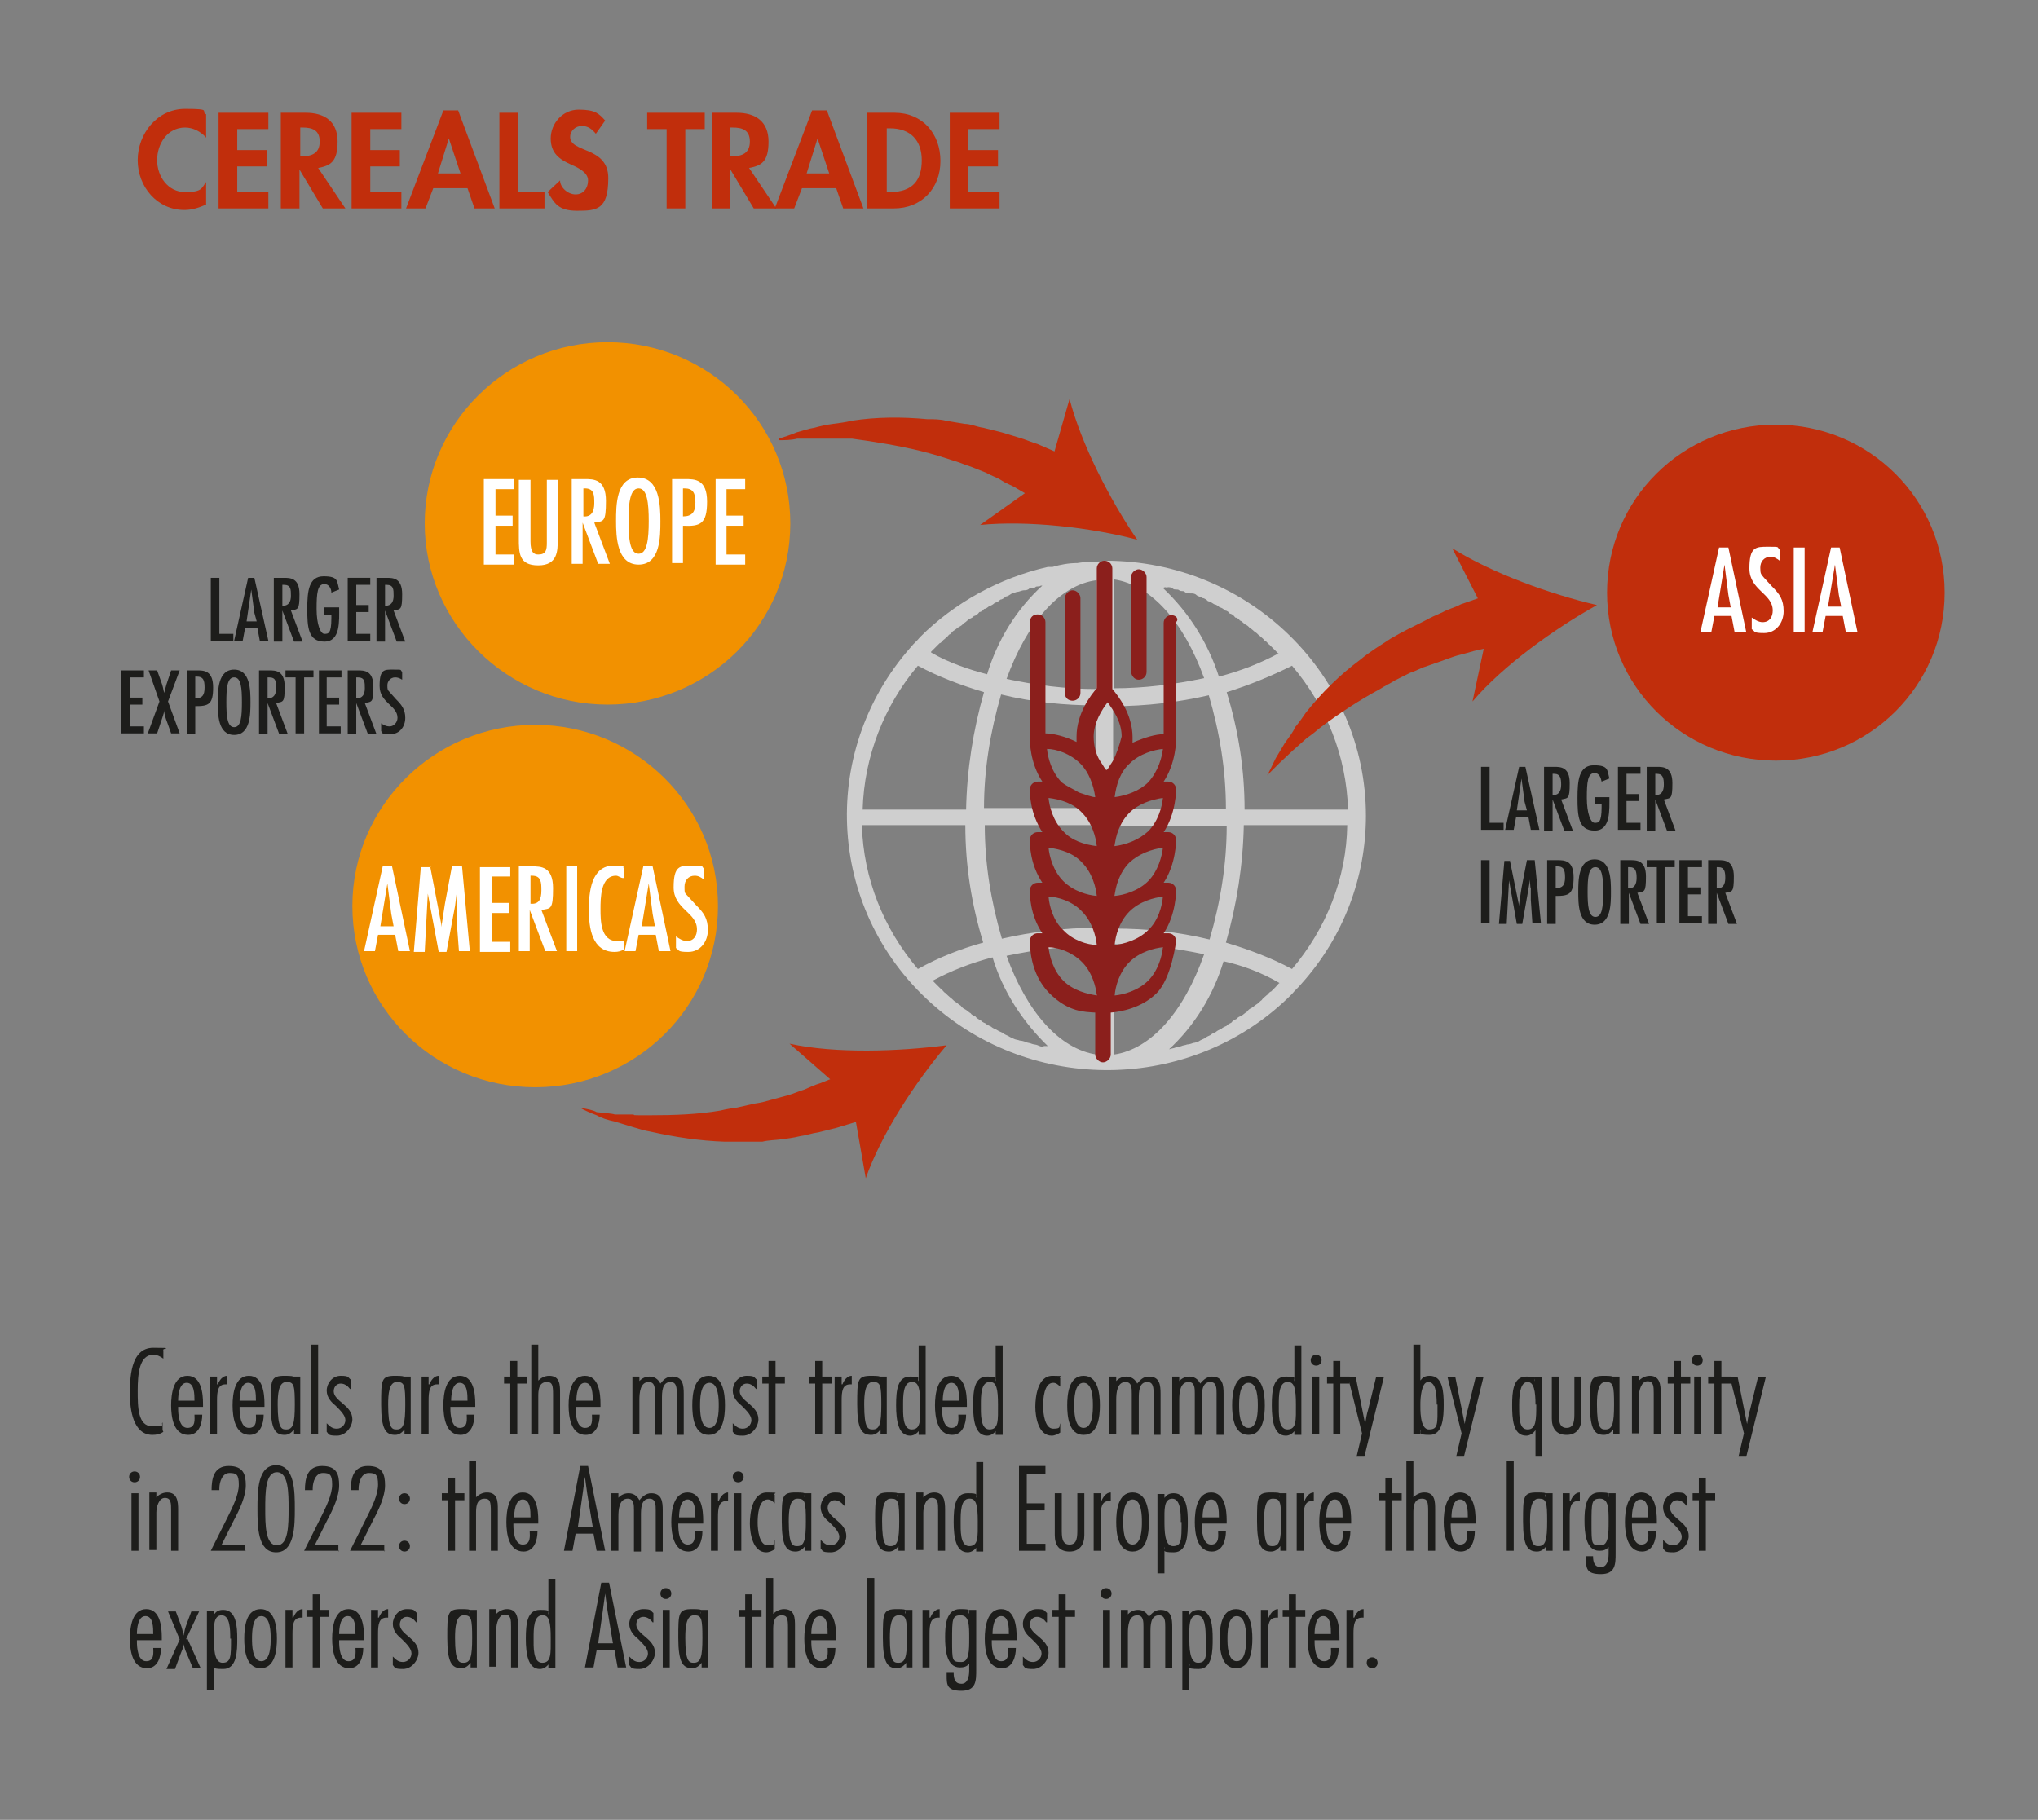 <?xml version="1.0" encoding="UTF-8"?>
<svg id="Layer_2" xmlns="http://www.w3.org/2000/svg" version="1.1" viewBox="0 0 262 234">
  <rect x="0" y="0" width="262" height="234" fill="#808080" stroke="none"/>
  <!-- Generator: Adobe Illustrator 29.0.1, SVG Export Plug-In . SVG Version: 2.1.0 Build 192)  -->
  <defs>
    <style>
      .st0 {
        fill: none;
      }

      .st1 {
        fill: #8b1f1c;
      }

      .st2 {
        fill: #1d1d1b;
      }

      .st3 {
        isolation: isolate;
      }

      .st4 {
        fill: #fff;
      }

      .st5 {
        fill: #f29100;
      }

      .st6 {
        fill: #cfcfcf;
      }

      .st7 {
        fill: #c12e0c;
      }
    </style>
  </defs>
  <path class="st7" d="M228.3,97.8c12,0,21.7-9.6,21.7-21.6s-9.7-21.6-21.7-21.6-21.7,9.6-21.7,21.6,9.7,21.6,21.7,21.6h0Z"/>
  <path class="st5" d="M68.8,139.8c13,0,23.5-10.4,23.5-23.3s-10.6-23.3-23.5-23.3-23.5,10.4-23.5,23.3,10.5,23.3,23.5,23.3h0Z"/>
  <path class="st5" d="M78.1,90.6c13,0,23.5-10.4,23.5-23.3s-10.5-23.3-23.5-23.3-23.5,10.5-23.5,23.3,10.6,23.3,23.5,23.3h0Z"/>
  <g class="st3">
    <path class="st4" d="M222.2,70.4l2.3,10.9h-1.5l-.4-2.1h-2.2l-.4,2.1h-1.4l2.4-10.9h1.2ZM222.2,76.5l-.5-3.9h0l-.9,5.5h1.7l-.3-1.6Z"/>
    <path class="st4" d="M228.8,72.1c-.4-.3-.7-.5-1.2-.5-.8,0-1.3.6-1.3,1.4s.1.8.4,1.2l1.1,1.2c1,1,1.5,1.7,1.5,3.2s-1,2.8-2.5,2.8-1.1-.2-1.6-.5v-1.5c.4.3.9.6,1.4.6.9,0,1.3-.7,1.3-1.5,0-2.2-3-2.6-3-5.4s.8-2.8,2.4-2.8,1.1,0,1.5.4v1.4Z"/>
    <path class="st4" d="M232,81.3h-1.4v-10.9h1.4v10.9Z"/>
    <path class="st4" d="M236.5,70.4l2.3,10.9h-1.5l-.4-2.1h-2.2l-.4,2.1h-1.3l2.4-10.9h1.1ZM236.4,76.5l-.5-3.9h0l-.9,5.4h1.7l-.3-1.5Z"/>
  </g>
  <g class="st3">
    <path class="st4" d="M66.1,61.6v1.3h-2.4v3.4h2.2v1.3h-2.2v3.7h2.4v1.3h-3.9v-11h3.9Z"/>
  </g>
  <g class="st3">
    <path class="st4" d="M68.2,61.6v8c0,1.4.4,1.7,1,1.7,1,0,1.1-.6,1.1-1.5v-8.1h1.4v7.7c0,1.4,0,3.3-2.5,3.3s-2.5-1.6-2.5-3.5v-7.5h1.5Z"/>
    <path class="st4" d="M73.5,61.6h1.7c1.1,0,2.7,0,2.7,2.8s-.3,2.6-1.5,2.8l2,5.3h-1.5l-2-5.3h0v5.3h-1.4s0-10.9,0-10.9ZM76.4,64.7c0-1,0-1.9-1.2-1.9h-.2v3.6c1,.1,1.4-.6,1.4-1.7Z"/>
    <path class="st4" d="M84.9,67c0,2,0,5.6-2.8,5.6s-2.9-3.6-2.9-5.6,0-5.6,2.8-5.6,2.9,3.6,2.9,5.6ZM80.8,67c0,2.3.2,4.2,1.3,4.2s1.3-1.9,1.3-4.2-.2-4.2-1.3-4.2-1.3,1.9-1.3,4.2Z"/>
    <path class="st4" d="M86.4,72.4v-10.8h1.7c1.2,0,2.8,0,2.8,2.9s-.9,3.2-3.1,3.1v4.8h-1.4ZM87.8,62.8v3.6c1.2,0,1.6-.6,1.6-1.8s-.3-1.8-1.4-1.8h-.2Z"/>
    <path class="st4" d="M95.8,61.6v1.3h-2.4v3.4h2.2v1.3h-2.2v3.7h2.4v1.3h-3.8v-11h3.8Z"/>
  </g>
  <g class="st3">
    <path class="st4" d="M50.4,111.4l2.3,10.9h-1.5l-.4-2.1h-2.2l-.4,2.1h-1.4l2.4-10.9h1.2ZM50.3,117.5l-.5-3.9h0l-.9,5.5h1.7l-.3-1.6Z"/>
    <path class="st4" d="M55.3,111.4l1.5,7.8h0v-.4l.4-2.6.9-4.8h1.3l1,10.9h-1.4l-.3-4v-2c0,0,0-1.4,0-1.4h0l-.2,1.6-1.1,5.9h-1l-1.4-7.5h0l-.4,7.5h-1.4l.9-10.9h1.3Z"/>
    <path class="st4" d="M65.6,111.4v1.3h-2.4v3.4h2.2v1.3h-2.2v3.7h2.4v1.3h-3.9v-10.9h3.9s0-.1,0-.1Z"/>
    <path class="st4" d="M66.7,111.4h1.7c1.1,0,2.7,0,2.7,2.8s-.3,2.6-1.5,2.8l2,5.3h-1.5l-2-5.3h0v5.3h-1.4s0-10.9,0-10.9ZM69.6,114.5c0-1,0-1.9-1.2-1.9h-.2v3.6c1.1.1,1.4-.6,1.4-1.7Z"/>
    <path class="st4" d="M74.2,122.3h-1.4v-10.9h1.4v10.9Z"/>
    <path class="st4" d="M80.1,112.9c-.3,0-.6-.3-.9-.3-2,0-2,2.9-2,4.3s0,4.1,2.1,4.1.6,0,.9-.2v1.3c-.4.2-.7.3-1.2.3-2.9,0-3.3-3.1-3.3-5.4s.3-5.7,3.2-5.7.8,0,1.3.3v1.3h0Z"/>
    <path class="st4" d="M83.9,111.4l2.3,10.9h-1.5l-.4-2.1h-2.2l-.4,2.1h-1.4l2.4-10.9h1.2ZM83.9,117.5l-.5-3.9h0l-.9,5.5h1.7l-.3-1.6Z"/>
    <path class="st4" d="M90.5,113.1c-.4-.3-.7-.5-1.2-.5-.8,0-1.3.6-1.3,1.4s0,.8.4,1.2l1.1,1.2c1,1,1.5,1.7,1.5,3.2s-1,2.8-2.5,2.8-1.1-.2-1.6-.5v-1.5c.4.3.9.6,1.4.6.9,0,1.3-.7,1.3-1.5,0-2.2-3-2.6-3-5.4s.8-2.8,2.4-2.8,1.1,0,1.5.4v1.4Z"/>
  </g>
  <g class="st3">
    <path class="st7" d="M26.5,17.7c-.7-.8-1.7-1.3-2.7-1.3-2.3,0-3.6,2.1-3.6,4.2s1.4,4.1,3.6,4.1,2.1-.5,2.7-1.3v2.9c-.9.4-1.8.7-2.8.7-3.5,0-6-3-6-6.4s2.5-6.6,6.1-6.6,1.9.3,2.7.7c0,0,0,3,0,3Z"/>
    <path class="st7" d="M30.5,16.6v2.7h3.8v2.1h-3.8v3.3h4v2.1h-6.4v-12.3h6.4v2.1h-4Z"/>
    <path class="st7" d="M44.4,26.8h-2.9l-3-5h0v5h-2.4v-12.3h3.2c2.4,0,4.1,1.1,4.1,3.7s-.9,3.1-2.5,3.4l3.5,5.2ZM38.5,20.1h.3c1.3,0,2.3-.4,2.3-1.9s-1-1.8-2.2-1.8h-.3v3.7h0Z"/>
    <path class="st7" d="M47.6,16.6v2.7h3.8v2.1h-3.8v3.3h4v2.1h-6.4v-12.3h6.4v2.1h-4Z"/>
    <path class="st7" d="M55.7,24.2l-1,2.6h-2.5l4.8-12.6h1.9l4.7,12.6h-2.6l-.9-2.6s-4.4,0-4.4,0ZM57.7,17.8h0l-1.4,4.5h2.9l-1.5-4.5Z"/>
    <path class="st7" d="M66.6,24.7h3.4v2.1h-5.8v-12.3h2.4v10.2Z"/>
    <path class="st7" d="M76.6,17.2c-.5-.6-1-1-1.8-1s-1.5.6-1.5,1.4c0,2.1,4.9,1.2,4.9,5.3s-1.5,4.2-4,4.2-2.9-1-3.8-2.4l1.6-1.5c0,.9,1,1.8,2,1.8s1.6-.8,1.6-1.8-1.2-1.6-2.1-2c-1.6-.7-2.7-1.5-2.7-3.4s1.5-3.7,3.6-3.7,2.6.5,3.4,1.4l-1.2,1.7Z"/>
    <path class="st7" d="M88.1,26.8h-2.4v-10.2h-2.5v-2.1h7.4v2.1h-2.5v10.2Z"/>
    <path class="st7" d="M99.8,26.8h-2.9l-3-5h0v5h-2.4v-12.3h3.2c2.4,0,4.1,1.1,4.1,3.7s-.9,3.1-2.5,3.4l3.5,5.2ZM93.8,20.1h.3c1.3,0,2.3-.4,2.3-1.9s-1-1.8-2.2-1.8h-.3v3.7s-.1,0-.1,0Z"/>
    <path class="st7" d="M103.1,24.2l-1,2.6h-2.5l4.8-12.6h1.9l4.7,12.6h-2.6l-.9-2.6h-4.4ZM105.1,17.8h0l-1.4,4.5h2.9l-1.5-4.5Z"/>
    <path class="st7" d="M111.6,14.5h3.4c3.6,0,5.9,2.7,5.9,6.2s-2.4,6.1-6,6.1h-3.4v-12.3h0ZM114,24.7h.4c3,0,4.1-1.6,4.1-4.1s-1.4-4.1-4.1-4.1h-.4v8.2Z"/>
    <path class="st7" d="M124.5,16.6v2.7h3.8v2.1h-3.8v3.3h4v2.1h-6.4v-12.3h6.4v2.1h-4Z"/>
  </g>
  <g class="st3">
    <path class="st2" d="M28.2,74.3v7.2h1.8v.9h-2.9v-8.1h1.1Z"/>
    <path class="st2" d="M32.7,74.3l1.8,8.1h-1.1l-.3-1.6h-1.6l-.3,1.6h-1.1l1.8-8.1h.8ZM32.7,78.8l-.4-3h0l-.6,4.1h1.3l-.3-1.1Z"/>
    <path class="st2" d="M35.2,74.3h1.3c.8,0,2,0,2,2.1s-.2,1.9-1.1,2.1l1.5,4h-1.1l-1.5-4h0v4h-1.1s0-8.2,0-8.2ZM37.4,76.6c0-.8,0-1.4-.9-1.4h-.2v2.7c.8,0,1.1-.5,1.1-1.3Z"/>
    <path class="st2" d="M43.6,78.1h0c0,1.7.2,4.4-1.9,4.4s-2.2-1.9-2.2-4.2.2-4.2,2.1-4.2,1.7.6,2,1.7l-1,.4c0-.5-.3-1.1-.9-1.1-.9,0-1,1.2-1,3.2s.5,3.2,1,3.2.9,0,.9-2v-.4h-.9v-1h1.9Z"/>
    <path class="st2" d="M47.6,74.3v.9h-1.8v2.6h1.6v.9h-1.6v2.8h1.8v.9h-2.9v-8.1s2.9,0,2.9,0Z"/>
    <path class="st2" d="M48.4,74.3h1.3c.8,0,2,0,2,2.1s-.2,1.9-1.1,2.1l1.5,4h-1.1l-1.5-4h0v4h-1.1v-8.2ZM50.6,76.6c0-.8,0-1.4-.9-1.4h-.2v2.7c.8,0,1.1-.5,1.1-1.3Z"/>
  </g>
  <g class="st3">
    <path class="st2" d="M18.5,86.2v.9h-1.8v2.6h1.6v.9h-1.6v2.8h1.8v.9h-2.9v-8.1s2.9,0,2.9,0Z"/>
    <path class="st2" d="M20.2,86.2l.5,1.4c.2.5.3,1,.4,1.5h0l.3-1.1.6-1.8h1.1l-1.5,4,1.5,4.1h-1.1l-.5-1.4c-.2-.5-.4-1.1-.4-1.6h0c0,.3-.1.6-.2.9l-.7,2.1h-1.2l1.5-4.1-1.4-4h1.1Z"/>
    <path class="st2" d="M24,94.3v-8.1h1.3c.9,0,2.1,0,2.1,2.2s-.6,2.4-2.3,2.4v3.6h-1.1ZM25.1,87.1v2.7c.9,0,1.2-.4,1.2-1.4s-.2-1.4-1-1.4h-.2Z"/>
    <path class="st2" d="M32.2,90.3c0,1.5,0,4.2-2.1,4.2s-2.1-2.7-2.1-4.2,0-4.2,2.1-4.2c2.1,0,2.1,2.7,2.1,4.2ZM29.1,90.3c0,1.7.1,3.2,1,3.2s1-1.4,1-3.2-.1-3.2-1-3.2-1,1.4-1,3.2Z"/>
    <path class="st2" d="M33.3,86.2h1.3c.8,0,2,0,2,2.1s-.2,1.9-1.1,2.1l1.5,4h-1.1l-1.5-4h0v4h-1.1s0-8.2,0-8.2ZM35.5,88.5c0-.8,0-1.4-.9-1.4h-.2v2.7c.8,0,1.1-.5,1.1-1.3Z"/>
  </g>
  <g class="st3">
    <path class="st2" d="M40.3,86.2v.9h-1.2v7.2h-1.1v-7.2h-1.3v-.9h3.6Z"/>
    <path class="st2" d="M43.9,86.2v.9h-1.9v2.6h1.6v.9h-1.6v2.8h1.8v.9h-2.8v-8.1s2.9,0,2.9,0Z"/>
    <path class="st2" d="M44.7,86.2h1.3c.8,0,2,0,2,2.1s-.2,1.9-1.1,2.1l1.5,4h-1.1l-1.5-4h0v4h-1.1s0-8.2,0-8.2ZM46.9,88.5c0-.8,0-1.4-.9-1.4h-.2v2.7c.8,0,1.1-.5,1.1-1.3Z"/>
    <path class="st2" d="M51.7,87.4c-.3-.2-.6-.3-.9-.3-.6,0-1,.5-1,1s0,.6.3.9l.8.9c.7.7,1.2,1.3,1.2,2.4s-.7,2.1-1.9,2.1-.9,0-1.2-.4v-1c.3.2.6.4,1.1.4s1-.5,1-1.1c0-1.6-2.3-1.9-2.3-4.1s.6-2.1,1.8-2.1.8,0,1.1.3v1Z"/>
  </g>
  <g class="st3">
    <path class="st2" d="M191.5,98.6v7.2h1.8v.9h-2.9v-8.1h1.1Z"/>
    <path class="st2" d="M196.1,98.6l1.8,8.1h-1.1l-.3-1.6h-1.6l-.3,1.6h-1.1l1.8-8.1h.8ZM196,103.1l-.4-3h0l-.6,4.1h1.3l-.3-1.1Z"/>
    <path class="st2" d="M198.5,98.6h1.3c.8,0,2,0,2,2.1s-.2,1.9-1.1,2.1l1.5,4h-1.1l-1.5-4h0v4h-1.1v-8.2h0ZM200.7,100.9c0-.8-.1-1.4-.9-1.4h-.2v2.7c.8.1,1.1-.5,1.1-1.3Z"/>
    <path class="st2" d="M206.9,102.4h0c0,1.7.2,4.4-1.9,4.4s-2.2-1.9-2.2-4.2.2-4.2,2.1-4.2,1.7.6,2,1.7l-1,.4c-.1-.5-.3-1.1-.9-1.1-.9,0-1,1.2-1,3.2s.5,3.2,1,3.2.9,0,.9-2v-.4h-.9v-.9h1.9Z"/>
    <path class="st2" d="M210.9,98.6v.9h-1.8v2.6h1.6v.9h-1.6v2.8h1.8v.9h-2.9v-8.1s2.9,0,2.9,0Z"/>
    <path class="st2" d="M211.7,98.6h1.3c.8,0,2,0,2,2.1s-.2,1.9-1.1,2.1l1.5,4h-1.1l-1.5-4h0v4h-1.1v-8.2h0ZM213.9,100.9c0-.8-.1-1.4-.9-1.4h-.2v2.7c.8.1,1.1-.5,1.1-1.3Z"/>
  </g>
  <g class="st3">
    <path class="st2" d="M191.5,118.7h-1.1v-8.1h1.1v8.1Z"/>
    <path class="st2" d="M194.1,110.6l1.2,5.9h0v-.3l.3-2,.7-3.6h1l.8,8.1h-1.1l-.2-3v-1.5c-.1,0-.1-1.1-.1-1.1h0l-.2,1.2-.8,4.5h-.7l-1-5.6h0l-.3,5.6h-1l.7-8.1h.7Z"/>
    <path class="st2" d="M198.9,118.7v-8.1h1.3c.9,0,2.1,0,2.1,2.2s-.6,2.4-2.3,2.4v3.6h-1.1ZM200,111.5v2.7c.9,0,1.2-.4,1.2-1.4s-.2-1.4-1-1.4h-.2Z"/>
    <path class="st2" d="M207.1,114.7c0,1.5,0,4.2-2.1,4.2s-2.1-2.7-2.1-4.2,0-4.2,2.1-4.2,2.1,2.7,2.1,4.2ZM204.1,114.7c0,1.7.1,3.2,1,3.2s1-1.4,1-3.2-.1-3.2-1-3.2-1,1.4-1,3.2Z"/>
    <path class="st2" d="M208.3,110.6h1.3c.8,0,2,0,2,2.1s-.2,1.9-1.1,2.1l1.5,4h-1.1l-1.5-4h0v4h-1.1v-8.2h0ZM210.4,112.9c0-.8-.1-1.4-.9-1.4h-.2v2.7c.8.1,1.1-.5,1.1-1.3Z"/>
  </g>
  <g class="st3">
    <path class="st2" d="M215.3,110.6v.9h-1.3v7.2h-1v-7.2h-1.3v-.9h3.6Z"/>
    <path class="st2" d="M218.8,110.6v.9h-1.8v2.6h1.6v.9h-1.6v2.8h1.8v.9h-2.9v-8.1s2.9,0,2.9,0Z"/>
    <path class="st2" d="M219.6,110.6h1.3c.8,0,2,0,2,2.1s-.2,1.9-1.1,2.1l1.5,4h-1.1l-1.5-4h0v4h-1.1v-8.2h0ZM221.8,112.9c0-.8-.1-1.4-.9-1.4h-.2v2.7c.8.1,1.1-.5,1.1-1.3Z"/>
  </g>
  <path class="st7" d="M100.1,56.4c.7-.2,1.6-.5,2.3-.8.7-.2,1.6-.5,2.3-.6.7-.2,1.6-.4,2.4-.5s1.6-.2,2.4-.4c3.2-.5,6.5-.5,9.7-.2.8,0,1.7,0,2.4.2l2.4.4c.8,0,1.6.4,2.4.5l2.4.6c.7.2,1.6.5,2.3.7s1.6.6,2.3.8l2.3,1c.7.4,1.4.7,2.2,1.1l-3.4,5.8c-.6-.4-1.3-.7-1.9-1.1l-1.9-1.1c-.6-.4-1.3-.6-1.9-1-.6-.4-1.3-.6-2-1l-2-.8c-.7-.2-1.3-.5-2-.7l-2.2-.7c-.7-.2-1.4-.4-2.2-.6-2.9-.7-5.9-1.2-8.9-1.6-.7,0-1.6,0-2.3,0h-2.3c0,0-2.4,0-2.4,0-.8.2-1.6.2-2.4.2h0Z"/>
  <path class="st7" d="M146.2,69.4c-6-1.6-14.2-2.5-20.2-1.9l8.6-6.1,2.9-10.1c1.5,5.8,5.2,13,8.7,18.1h0Z"/>
  <path class="st7" d="M74.5,142.4c.7.4,1.4.7,2.2,1,.7.4,1.4.6,2.3.8.7.2,1.6.5,2.3.7.7.2,1.6.5,2.3.6,3.1.7,6.4,1.2,9.6,1.3h4.8c.8-.2,1.7-.2,2.4-.3.8-.1,1.6-.2,2.4-.4.8-.1,1.6-.4,2.4-.5.8-.2,1.6-.4,2.4-.6l2.3-.7c.7-.2,1.6-.6,2.3-.8l-2.8-6c-.7.2-1.3.6-2,1l-2,.8c-.7.2-1.3.5-2,.8-.7.2-1.3.5-2,.7l-2.2.6c-.7.2-1.4.4-2.2.5l-2.2.5c-.7.1-1.4.2-2.2.4-2.9.5-6,.6-9,.6s-1.6,0-2.3-.1h-2.3c0-.1-2.3-.3-2.3-.3-.5-.3-1.3-.4-2.2-.6h0Z"/>
  <path class="st7" d="M121.7,134.4c-6.1.8-14.3,1.1-20.2-.2l8,7,1.8,10.3c2-5.7,6.4-12.4,10.4-17.1h0Z"/>
  <path class="st6" d="M142.1,72.2c-1.2,0-2.4,0-3.6.2-1.1,0-2.2.2-3.2.5-.2,0-.4,0-.6,0-6.2,1.4-12,4.6-16.4,9-.4.5-.8.8-1.2,1.3-12.1,13.7-10.7,34.4,3.2,46.3,13.3,11.4,33.5,10.7,45.8-1.7.4-.5.8-.8,1.2-1.3,5.4-6,8.3-13.7,8.3-21.6,0-18.1-15-32.8-33.5-32.8h0ZM119.7,83.8l.5-.5.6-.6c.2,0,.4-.4.6-.5.2-.2.5-.4.6-.6.2,0,.4-.4.6-.5s.5-.4.7-.5.4-.2.6-.5c.2,0,.5-.4.7-.5s.5-.2.6-.4c.2,0,.5-.2.7-.5.2,0,.5-.2.6-.4.2,0,.5-.2.7-.4.2,0,.5-.2.7-.4.2,0,.5-.2.7-.4.2,0,.5-.2.7-.4.2,0,.5-.2.8-.4.2,0,.5-.2.7-.2.2,0,.6-.2.8-.2.2,0,.5,0,.7-.2s.6,0,.8-.2.5,0,.7-.2c.1,0,.2,0,.2,0-3.4,3.1-5.8,7.1-7.1,11.4-2.3-.6-5-1.5-7.2-2.8-.2,0,0,0,0,0h0ZM118,85.6c2.6,1.4,5.5,2.5,8.5,3.4-1.4,4.9-2.2,10-2.3,15.1h-13.3c.2-6.9,2.8-13.4,7.1-18.5h0ZM118,124.6c-4.4-5.2-7-11.6-7.2-18.5h13.3c0,5.2.8,10.2,2.3,15.1-2.9.8-5.7,1.9-8.4,3.4h0ZM134.1,134.6c-.2,0-.5-.1-.7-.2-.2-.1-.6-.1-.8-.2-.2-.1-.5-.1-.7-.2-.2-.1-.6-.2-.8-.2-.2-.1-.5-.1-.7-.2-.2-.1-.5-.2-.8-.4-.2-.1-.5-.2-.7-.4-.2-.1-.5-.2-.8-.4-.2-.1-.5-.2-.7-.4-.2-.1-.5-.2-.7-.4-.2-.1-.5-.2-.6-.4-.2-.1-.5-.2-.7-.5-.2-.1-.5-.2-.6-.4-.2-.1-.5-.4-.7-.5s-.4-.2-.6-.5c-.2-.1-.5-.4-.7-.5s-.4-.4-.6-.5c-.2-.2-.5-.4-.6-.6-.2,0-.4-.4-.6-.5l-.6-.6-.5-.5h0c2.4-1.3,5-2.3,7.7-3,1.3,4.3,3.8,8.2,7.1,11.4q-.4,0-.5,0h0ZM141,135.6c-4.8-.7-9-5.5-11.6-12.7,3.8-.8,7.7-1.3,11.6-1.3v14h0ZM141,119.3c-4.1,0-8.3.5-12.2,1.4-1.4-4.8-2.2-9.6-2.2-14.6h14.5v13.2h-.1ZM141,103.9h-14.5c0-4.9.8-9.8,2.2-14.6,4.1,1,8.2,1.4,12.2,1.4v13.2h.1ZM141,88.6c-4,0-7.8-.5-11.6-1.3,2.6-7.2,6.8-12.1,11.6-12.7v14h0ZM166.1,85.6c4.4,5.2,7,11.6,7.2,18.5h-13.3c0-5.2-.8-10.2-2.3-15.1,2.9-.9,5.8-2.1,8.4-3.4h0ZM150.1,75.5c.2,0,.5,0,.7.2s.6,0,.8.2.5,0,.7.2.6.2.8.2c.2,0,.5,0,.7.2s.5.2.8.4c.2,0,.5.2.7.4.2,0,.5.2.8.4.2,0,.5.2.7.4.2,0,.5.2.7.4.2,0,.5.2.6.4.2,0,.5.2.7.5.2,0,.5.2.6.4.2,0,.5.4.7.5s.4.2.6.5c.2,0,.5.4.7.5s.4.4.6.5c.2.2.5.4.6.6.2,0,.4.4.6.5.2.2.4.4.6.6s.4.4.5.5h.1c-2.4,1.3-5,2.3-7.7,3-1.4-4.3-3.8-8.2-7.2-11.4.4-.2.5,0,.6,0h0ZM143.2,74.5c4.8.7,9,5.5,11.6,12.7-3.8.8-7.7,1.3-11.6,1.3v-14h0ZM143.2,90.8c4.1,0,8.3-.5,12.2-1.4,1.4,4.8,2.2,9.6,2.2,14.6h-14.5v-13.2h.1ZM143.2,106.2h14.5c0,4.9-.8,9.8-2.2,14.6h0c-4.1-1-8.2-1.4-12.2-1.4v-13.2h-.1ZM143.2,135.6v-14.2c4,0,7.8.5,11.6,1.3-2.6,7.4-6.8,12.2-11.6,12.9h0ZM164.5,126.4c-.1,0-.4.4-.5.5-.2.2-.4.4-.6.6-.2,0-.4.4-.6.5-.2.2-.5.4-.6.6-.2.1-.4.4-.6.5-.2.1-.5.4-.7.5s-.4.2-.6.5c-.2.1-.5.4-.7.5s-.5.2-.6.4c-.2.1-.5.2-.7.5-.2.1-.5.2-.6.4-.2.1-.5.2-.7.4-.2.1-.5.2-.7.4-.2.1-.5.2-.7.4-.2.1-.5.2-.7.4-.2.1-.5.2-.8.4-.2.1-.5.2-.7.2-.2.1-.6.2-.8.2-.2.1-.5.1-.7.2-.2.1-.6.1-.8.2-.2.1-.5.1-.7.2-.1,0-.2,0-.2.1,3.4-3.1,5.8-7.1,7.1-11.4,2.3.5,4.8,1.4,7.2,2.8,0-.2,0,0,0,0h0ZM166.1,124.6c-2.6-1.4-5.5-2.5-8.5-3.4,1.4-4.9,2.2-10,2.3-15.1h13.3c-.1,6.8-2.7,13.3-7.1,18.5h0Z"/>
  <path class="st1" d="M150.6,79.1c-.5,0-1,.4-1,1v14.3c-1,0-2.4.4-4,1.1v-.7c0-3-1.9-5.4-2.6-6.2v-15.5c0-.5-.4-1-1-1s-1,.5-1,1v15.4c-.7.8-2.6,3.2-2.6,6.2v.7c-1.4-.7-3-1.1-4-1.1v-14.3c0-.5-.4-1-1-1s-1,.4-1,1v15.1h0c0,.2,0,3,1.6,5.4h-.6c-.5,0-1,.4-1,1s0,3,1.6,5.5h-.6c-.5,0-1,.4-1,1s0,3.1,1.6,5.5h-.6c-.5,0-1,.4-1,1s0,3.1,1.6,5.5h-.6c-.5,0-1,.4-1,1s0,4.2,2.5,6.7,4.6,2.4,5.9,2.5v5.4c0,.5.5,1,1,1s1-.5,1-1v-5.4c1.3-.1,4-.6,5.9-2.5s2.5-6.6,2.5-6.7c0-.5-.4-1-1-1h-.6c1.6-2.4,1.6-5.4,1.6-5.5,0-.5-.4-1-1-1h-.6c1.6-2.4,1.6-5.4,1.6-5.5,0-.5-.4-1-1-1h-.6c1.6-2.4,1.6-5.4,1.6-5.5,0-.5-.4-1-1-1h-.6c1.6-2.4,1.6-5.3,1.6-5.4h0v-15.1c.4-.4,0-.9-.6-.9h0ZM136.7,126.1c-1.3-1.3-1.8-3.2-1.9-4.3,1.2,0,3,.6,4.3,1.9s1.8,3.2,1.9,4.3c-1.2-.2-3-.6-4.3-1.9h0ZM134.8,115.3c1.2,0,3.1.6,4.3,1.9,1.3,1.3,1.8,3.2,1.9,4.3-1.2,0-3.1-.6-4.3-1.9-1.3-1.2-1.8-3.1-1.9-4.3h0ZM136.7,113.3c-1.3-1.3-1.8-3.2-1.9-4.3,1.6.2,3.2.7,4.3,1.9,1.3,1.3,1.8,3.2,1.9,4.3-1.2-.1-3-.6-4.3-1.9h0ZM134.8,102.6c1.6.2,3.2.7,4.3,1.9,1.3,1.3,1.8,3.2,1.9,4.3-1.6-.2-3.2-.7-4.3-1.9-1.3-1.3-1.8-3.2-1.9-4.3h0ZM138.7,101.9c-.8-.5-1.4-.7-2.2-1.3-1.3-1.3-1.8-3.2-1.9-4.3,1.2,0,3,.6,4.3,1.9,1.1,1.1,1.7,2.8,1.9,4.3-.4,0-1.2-.3-2.1-.6h0ZM143.1,97.8c-1.1,1.6-.6,1.6-1.7,0-.5-.8-.8-1.9-.8-3.1,0-1.8,1.1-3.5,1.8-4.4.7,1,1.8,2.5,1.8,4.4-.3,1.2-.7,2.3-1.1,3.1h0ZM147.6,126.1c-1.3,1.3-3.2,1.8-4.3,1.9.1-1.2.6-3,1.9-4.3s3.2-1.8,4.3-1.9c-.1,1.1-.6,3-1.9,4.3h0ZM147.6,119.6c-1.3,1.3-3.2,1.8-4.3,1.9.1-1.2.6-3,1.9-4.3s3.2-1.8,4.3-1.9c-.1,1.2-.6,3.1-1.9,4.3h0ZM147.6,113.3c-1.3,1.3-3.2,1.8-4.3,1.9.1-1.2.6-3,1.9-4.3,1.2-1.1,2.8-1.7,4.3-1.9-.1,1-.6,3-1.9,4.3h0ZM147.6,106.9c-1.2,1.1-2.8,1.7-4.3,1.9.1-1.2.6-3,1.9-4.3,1.1-1.1,2.8-1.7,4.3-1.9-.1,1.1-.6,3-1.9,4.3h0ZM147.6,100.6c-1.1,1.1-2.8,1.7-4.3,1.9.2-1.6.7-3.2,1.9-4.3,1.3-1.3,3.2-1.8,4.3-1.9-.1,1-.6,2.9-1.9,4.3h0Z"/>
  <path class="st1" d="M146.4,87.4c.5,0,1-.4,1-1v-12.2c0-.5-.5-1-1-1s-1,.5-1,1v12.2c.1.6.5,1,1,1h0Z"/>
  <path class="st1" d="M137.9,90.1c.5,0,1-.4,1-1v-12.2c0-.5-.5-1-1-1s-1,.5-1,1v12.2c0,.7.5,1,1,1h0Z"/>
  <path class="st7" d="M162.9,99.7c.4-.7.7-1.4,1.1-2.2.4-.7.8-1.3,1.2-2,.5-.7,1-1.3,1.3-2,.5-.6,1-1.3,1.4-1.9,2-2.5,4.3-4.8,7-6.8.6-.5,1.3-1,1.9-1.4l2-1.3c.7-.4,1.4-.8,2.2-1.2s1.4-.7,2.2-1.1c.7-.4,1.4-.7,2.3-1.1.7-.4,1.6-.6,2.3-1l2.3-.8c.7-.2,1.6-.5,2.4-.7l1.4,6.5c-.7,0-1.4.4-2.2.5l-2.2.5c-.7.2-1.4.4-2.2.6-.7.2-1.4.5-2,.7l-2,.7c-.7.2-1.3.6-2,.8l-2,1c-.6.4-1.3.7-1.9,1.1-2.6,1.4-5.2,3.1-7.6,4.9-.6.5-1.2,1-1.8,1.4l-1.8,1.6-1.7,1.6c-.4.4-1,1-1.6,1.6h0Z"/>
  <path class="st7" d="M205.3,77.8c-5.4,3-12.1,7.8-16,12.4l2.2-10.3-4.8-9.4c5.1,3.2,12.6,5.9,18.6,7.3h0Z"/>
  <rect class="st0" x="16.2" y="172.9" width="221.2" height="44.7"/>
  <g class="st3">
    <g class="st3">
      <path class="st2" d="M21,184.1c-.4.3-.9.4-1.4.4-2.5,0-2.9-3.3-2.9-5.2s0-6,3-6,1,.1,1.3.3v1.1c-.4-.3-.8-.5-1.3-.5-1.8,0-2,2.5-2,4.6s0,4.6,1.9,4.6,1-.2,1.3-.5v1Z"/>
      <path class="st2" d="M22.9,180.9v.2c0,.7.1,2.5,1.2,2.5s.9-1.2.9-1.7h1c0,1.1-.4,2.6-1.8,2.6-1.9,0-2.2-2.3-2.2-3.8s.3-3.8,2.1-3.8,2,2.3,2,3.6v.4h-3.1ZM25,180.1h0c0-.8,0-2.3-1-2.3s-1.1,1.7-1.1,2.3h2.1Z"/>
      <path class="st2" d="M28,178h0c.2-.5.6-1.1,1.2-1.1v1.1h-.2c-1,0-1.1.9-1.1,2.1v4.3h-.9v-7.4h.9v1Z"/>
      <path class="st2" d="M30.8,180.9v.2c0,.7.1,2.5,1.2,2.5s.9-1.2.9-1.7h1c0,1.1-.4,2.6-1.8,2.6-1.9,0-2.2-2.3-2.2-3.8s.3-3.8,2.1-3.8,2,2.3,2,3.6v.4h-3.1ZM32.9,180.1h0c0-.8,0-2.3-1-2.3s-1.1,1.7-1.1,2.3h2.1Z"/>
      <path class="st2" d="M38.7,184.4h-.9v-.6h0c-.3.4-.7.7-1.2.7-1.2,0-1.8-.7-1.8-3.9s0-3.7,1.8-3.7.9.2,1.1.6h0v-.5h.9v7.4ZM36.8,177.7c-1,0-1.1,1.6-1.1,2.9,0,3.1.5,3.2,1.1,3.2.9,0,1.1-.8,1.1-3.2s-.1-2.9-1-2.9Z"/>
      <path class="st2" d="M40.9,184.4h-.9v-11.5h.9v11.5Z"/>
      <path class="st2" d="M45,178.6h0c-.3-.4-.7-.7-1.2-.7s-.9.4-.9,1,.6,1.1,1.2,1.6c.6.5,1.2,1.1,1.2,2s-.8,2.1-2,2.1-1-.2-1.3-.5v-1.1c.4.4.7.7,1.3.7s1.1-.5,1.1-1.1-.6-1.2-1.2-1.8c-.6-.5-1.2-1.1-1.2-2s.7-1.9,1.8-1.9.9.2,1.3.5v1.2Z"/>
      <path class="st2" d="M52.9,184.4h-.9v-.6h0c-.3.4-.7.7-1.2.7-1.2,0-1.8-.7-1.8-3.9s0-3.7,1.8-3.7.9.2,1.1.6h0v-.5h.9v7.4ZM51,177.7c-1,0-1.1,1.6-1.1,2.9,0,3.1.5,3.2,1.1,3.2.9,0,1.1-.8,1.1-3.2s-.1-2.9-1-2.9Z"/>
      <path class="st2" d="M55.2,178h0c.2-.5.6-1.1,1.2-1.1v1.1h-.2c-1,0-1.1.9-1.1,2.1v4.3h-.9v-7.4h.9v1Z"/>
      <path class="st2" d="M57.9,180.9v.2c0,.7.1,2.5,1.2,2.5s.9-1.2.9-1.7h1c0,1.1-.4,2.6-1.8,2.6-1.9,0-2.2-2.3-2.2-3.8s.3-3.8,2.1-3.8,2,2.3,2,3.6v.4h-3.1ZM60.1,180.1h0c0-.8,0-2.3-1-2.3s-1.1,1.7-1.1,2.3h2.1Z"/>
      <path class="st2" d="M67.7,177.9h-1.2v6.5h-.9v-6.5h-.8v-.9h.8v-2h.9v2h1.2v.9Z"/>
      <path class="st2" d="M69.1,177.6c.4-.4.9-.7,1.5-.7,1.4,0,1.4,1.2,1.4,2.2v5.3h-.9v-5.1c0-1.2-.1-1.6-.8-1.6-1.1,0-1.1,1.2-1.1,1.9v4.8h-.9v-11.5h.9v4.7Z"/>
      <path class="st2" d="M74,180.9v.2c0,.7.1,2.5,1.2,2.5s.9-1.2.9-1.7h1c0,1.1-.4,2.6-1.8,2.6-1.9,0-2.2-2.3-2.2-3.8s.3-3.8,2.1-3.8,2,2.3,2,3.6v.4h-3.1ZM76.2,180.1h0c0-.8,0-2.3-1-2.3s-1.1,1.7-1.1,2.3h2.1Z"/>
      <path class="st2" d="M82.1,177.7h0c.3-.4.8-.7,1.4-.7s1.1.3,1.4.9c.4-.5.8-.9,1.5-.9,1.4,0,1.5,1.1,1.5,2.2v5.3h-.9v-5.3c0-.7,0-1.5-.8-1.5-1.1,0-1.1,1.3-1.1,2.2v4.6h-.9v-5.3c0-.7,0-1.5-.8-1.5-1.1,0-1.2,1.4-1.2,2.3v4.4h-.9v-7.4h.9v.6Z"/>
      <path class="st2" d="M93.2,180.7c0,1.4-.2,3.8-2.1,3.8s-2.1-2.4-2.1-3.8.2-3.8,2.1-3.8,2.1,2.4,2.1,3.8ZM90,180.7c0,.7,0,2.9,1.2,2.9s1.2-2.2,1.2-2.9,0-2.9-1.2-2.9-1.2,2.2-1.2,2.9Z"/>
      <path class="st2" d="M97.2,178.6h0c-.3-.4-.7-.7-1.2-.7s-.9.4-.9,1,.6,1.1,1.2,1.6c.6.5,1.2,1.1,1.2,2s-.8,2.1-2,2.1-1-.2-1.3-.5v-1.1c.4.4.7.7,1.3.7s1.1-.5,1.1-1.1-.6-1.2-1.2-1.8c-.6-.5-1.2-1.1-1.2-2s.7-1.9,1.8-1.9.9.2,1.3.5v1.2Z"/>
      <path class="st2" d="M100.9,177.9h-1.2v6.5h-.9v-6.5h-.8v-.9h.8v-2h.9v2h1.2v.9Z"/>
      <path class="st2" d="M106.9,177.9h-1.2v6.5h-.9v-6.5h-.8v-.9h.8v-2h.9v2h1.2v.9Z"/>
      <path class="st2" d="M108.3,178h0c.2-.5.6-1.1,1.2-1.1v1.1h-.2c-1,0-1.1.9-1.1,2.1v4.3h-.9v-7.4h.9v1Z"/>
      <path class="st2" d="M114.1,184.4h-.9v-.6h0c-.3.4-.7.7-1.2.7-1.2,0-1.8-.7-1.8-3.9s0-3.7,1.8-3.7.9.2,1.1.6h0v-.5h.9v7.4ZM112.2,177.7c-1,0-1.1,1.6-1.1,2.9,0,3.1.5,3.2,1.1,3.2.9,0,1.1-.8,1.1-3.2s-.1-2.9-1-2.9Z"/>
      <path class="st2" d="M118.2,183.9h0c-.3.4-.7.7-1.2.7-1.5,0-1.8-1.9-1.8-3.9s.2-3.7,1.8-3.7.8.2,1.1.6h0v-4.6h.9v11.5h-.9v-.6ZM117.2,177.7c-1.1,0-1.1,1.8-1.1,2.9s-.1,3.2,1.1,3.2,1.1-1.2,1.1-3.2-.2-2.9-1-2.9Z"/>
      <path class="st2" d="M121.1,180.9v.2c0,.7.1,2.5,1.2,2.5s.9-1.2.9-1.7h1c0,1.1-.4,2.6-1.8,2.6-1.9,0-2.2-2.3-2.2-3.8s.3-3.8,2.1-3.8,2,2.3,2,3.6v.4h-3.1ZM123.3,180.1h0c0-.8,0-2.3-1-2.3s-1.1,1.7-1.1,2.3h2.1Z"/>
      <path class="st2" d="M128.1,183.9h0c-.3.4-.7.7-1.2.7-1.5,0-1.8-1.9-1.8-3.9s.2-3.7,1.8-3.7.9.2,1.1.6h0v-4.6h.9v11.5h-.9v-.6ZM127.2,177.7c-1.1,0-1.1,1.8-1.1,2.9s-.1,3.2,1.1,3.2,1.1-1.2,1.1-3.2-.2-2.9-1-2.9Z"/>
      <path class="st2" d="M136.3,178.3c-.2-.2-.5-.5-.9-.5-1.2,0-1.3,2.1-1.3,3s.2,2.9,1.3,2.9.7-.3.9-.7h0v1.2c-.3.2-.7.4-1.1.4-1.7,0-2.1-2.4-2.1-3.7s.3-4,2.2-4,.7.1,1,.3v1.1Z"/>
      <path class="st2" d="M141.4,180.7c0,1.4-.2,3.8-2.1,3.8s-2.1-2.4-2.1-3.8.2-3.8,2.1-3.8,2.1,2.4,2.1,3.8ZM138.1,180.7c0,.7,0,2.9,1.2,2.9s1.2-2.2,1.2-2.9,0-2.9-1.2-2.9-1.2,2.2-1.2,2.9Z"/>
      <path class="st2" d="M143.4,177.7h0c.3-.4.8-.7,1.4-.7s1.1.3,1.4.9c.4-.5.8-.9,1.5-.9,1.4,0,1.5,1.1,1.5,2.2v5.3h-.9v-5.3c0-.7,0-1.5-.8-1.5-1.1,0-1.1,1.3-1.1,2.2v4.6h-.9v-5.3c0-.7,0-1.5-.8-1.5-1.1,0-1.2,1.4-1.2,2.3v4.4h-.9v-7.4h.9v.6Z"/>
      <path class="st2" d="M151.5,177.7h0c.3-.4.8-.7,1.4-.7s1.1.3,1.4.9c.4-.5.9-.9,1.5-.9,1.4,0,1.5,1.1,1.5,2.2v5.3h-.9v-5.3c0-.7,0-1.5-.8-1.5-1.1,0-1.1,1.3-1.1,2.2v4.6h-.9v-5.3c0-.7,0-1.5-.8-1.5-1.1,0-1.2,1.4-1.2,2.3v4.4h-.9v-7.4h.9v.6Z"/>
      <path class="st2" d="M162.6,180.7c0,1.4-.2,3.8-2.1,3.8s-2.1-2.4-2.1-3.8.2-3.8,2.1-3.8,2.1,2.4,2.1,3.8ZM159.3,180.7c0,.7,0,2.9,1.2,2.9s1.2-2.2,1.2-2.9,0-2.9-1.2-2.9-1.2,2.2-1.2,2.9Z"/>
      <path class="st2" d="M166.5,183.9h0c-.3.4-.7.7-1.2.7-1.5,0-1.8-1.9-1.8-3.9s.2-3.7,1.8-3.7.9.2,1.1.6h0v-4.6h.9v11.5h-.9v-.6ZM165.5,177.7c-1.1,0-1.1,1.8-1.1,2.9s-.1,3.2,1.1,3.2,1.1-1.2,1.1-3.2-.2-2.9-1-2.9Z"/>
      <path class="st2" d="M169.2,175.6c-.4,0-.7-.3-.7-.7s.3-.7.7-.7.7.3.7.7-.3.7-.7.7ZM169.6,184.4h-.9v-7.4h.9v7.4Z"/>
      <path class="st2" d="M173.5,177.9h-1.2v6.5h-.9v-6.5h-.8v-.9h.8v-2h.9v2h1.2v.9Z"/>
      <path class="st2" d="M175.4,187.3h-1l.7-3-1.8-7.2h1l1.2,6h0c.1-.6.2-1.3.4-1.9l1-4.1h1l-2.5,10.2Z"/>
      <path class="st2" d="M181.7,172.9h.9v4.6h0c.3-.4.6-.6,1.2-.6,1.7,0,1.8,2.1,1.8,3.7s-.1,3.9-1.8,3.9-1-.3-1.2-.7h0v.6h-.9v-11.5ZM184.7,180.6c0-1.7-.2-2.9-1.1-2.9s-1,2.2-1,2.8-.1,3.3,1.1,3.3,1.1-.7,1.1-3.2Z"/>
      <path class="st2" d="M188.2,187.3h-1l.7-3-1.8-7.2h1l1.2,6h0c.1-.6.2-1.3.4-1.9l1-4.1h1l-2.5,10.2Z"/>
      <path class="st2" d="M198.3,187.3h-.9v-3.4h0c-.3.4-.7.7-1.2.7-1.7,0-1.8-2.2-1.8-3.9s.1-3.7,1.8-3.7.9.2,1.1.6h0v-.5h.9v10.2ZM197.4,180.6c0-1.7-.2-2.9-1-2.9s-1.1,1.1-1.1,2.9,0,3.2,1.1,3.2,1.1-1.3,1.1-3.2Z"/>
      <path class="st2" d="M200.4,177v4.6c0,1,0,2,1,2s1-1,1-2v-4.6h.9v5.4c0,1.2-.6,2.1-1.9,2.1s-1.9-.8-1.9-2.1v-5.4h.9Z"/>
      <path class="st2" d="M208.3,184.4h-.9v-.6h0c-.3.4-.7.7-1.2.7-1.2,0-1.8-.7-1.8-3.9s0-3.7,1.8-3.7.9.2,1.1.6h0v-.5h.9v7.4ZM206.4,177.7c-1,0-1.1,1.6-1.1,2.9,0,3.1.5,3.2,1.1,3.2.9,0,1.1-.8,1.1-3.2s-.1-2.9-1-2.9Z"/>
      <path class="st2" d="M210.6,177.6c.4-.4.9-.7,1.5-.7,1.3,0,1.4,1.2,1.4,2.2v5.3h-.9v-5.2c0-.9,0-1.6-.8-1.6s-1.1,1.2-1.1,1.9v4.8h-.9v-7.4h.9v.6Z"/>
      <path class="st2" d="M217.3,177.9h-1.2v6.5h-.9v-6.5h-.8v-.9h.8v-2h.9v2h1.2v.9Z"/>
      <path class="st2" d="M218.2,175.6c-.4,0-.7-.3-.7-.7s.3-.7.7-.7.7.3.7.7-.3.7-.7.7ZM218.7,184.4h-.9v-7.4h.9v7.4Z"/>
      <path class="st2" d="M222.5,177.9h-1.2v6.5h-.9v-6.5h-.8v-.9h.8v-2h.9v2h1.2v.9Z"/>
      <path class="st2" d="M224.5,187.3h-1l.7-3-1.8-7.2h1l1.2,6h0c.1-.6.2-1.3.4-1.9l1-4.1h1l-2.5,10.2Z"/>
    </g>
    <g class="st3">
      <path class="st2" d="M17.3,190.6c-.4,0-.7-.3-.7-.7s.3-.7.7-.7.7.3.7.7-.3.7-.7.7ZM17.8,199.4h-.9v-7.4h.9v7.4Z"/>
      <path class="st2" d="M20,192.6c.4-.4.9-.7,1.5-.7,1.3,0,1.4,1.2,1.4,2.2v5.3h-.9v-5.2c0-.9,0-1.6-.8-1.6s-1.1,1.2-1.1,1.9v4.8h-.9v-7.4h.9v.6Z"/>
      <path class="st2" d="M31.6,199.4h-4.5l2.2-4.4c.6-1.2,1.4-2.8,1.4-4.1s-.3-1.5-1.2-1.5-1.3,1.1-1.3,2v.2h-1c0-1.5.3-3.1,2.2-3.1s2.2,1.1,2.2,2.5-.8,3.1-1.5,4.4l-1.6,3.2h3v.9Z"/>
      <path class="st2" d="M37.9,194c0,2.1,0,5.6-2.4,5.6s-2.4-3.4-2.4-5.6,0-5.6,2.4-5.6,2.4,3.4,2.4,5.6ZM34.1,194c0,2,0,4.7,1.5,4.7s1.5-2.7,1.5-4.7,0-4.7-1.5-4.7-1.5,2.7-1.5,4.7Z"/>
      <path class="st2" d="M43.6,199.4h-4.5l2.2-4.4c.6-1.2,1.4-2.8,1.4-4.1s-.3-1.5-1.2-1.5-1.3,1.1-1.3,2v.2h-1c0-1.5.3-3.1,2.2-3.1s2.2,1.1,2.2,2.5-.8,3.1-1.5,4.4l-1.6,3.2h3v.9Z"/>
      <path class="st2" d="M49.5,199.4h-4.5l2.2-4.4c.6-1.2,1.4-2.8,1.4-4.1s-.3-1.5-1.2-1.5-1.3,1.1-1.3,2v.2h-1c0-1.5.3-3.1,2.2-3.1s2.2,1.1,2.2,2.5-.8,3.1-1.5,4.4l-1.6,3.2h3v.9Z"/>
      <path class="st2" d="M52.7,192.7c0,.4-.3.7-.7.7s-.7-.3-.7-.7.3-.7.7-.7.7.3.7.7ZM52.7,198.8c0,.4-.3.7-.7.7s-.7-.3-.7-.7.3-.7.7-.7.7.3.7.7Z"/>
      <path class="st2" d="M59.7,192.9h-1.2v6.5h-.9v-6.5h-.8v-.9h.8v-2h.9v2h1.2v.9Z"/>
      <path class="st2" d="M61.1,192.6c.4-.4.9-.7,1.5-.7,1.4,0,1.4,1.2,1.4,2.2v5.3h-.9v-5.1c0-1.2-.1-1.6-.8-1.6-1.1,0-1.1,1.2-1.1,1.9v4.8h-.9v-11.5h.9v4.7Z"/>
      <path class="st2" d="M66,195.9v.2c0,.7.1,2.5,1.2,2.5s.9-1.2.9-1.7h1c0,1.1-.4,2.6-1.8,2.6-1.9,0-2.2-2.3-2.2-3.8s.3-3.8,2.1-3.8,2,2.3,2,3.6v.4h-3.1ZM68.2,195.1h0c0-.8,0-2.3-1-2.3s-1.1,1.7-1.1,2.3h2.1Z"/>
      <path class="st2" d="M77.8,199.4h-1.1l-.4-2.2h-2.3l-.4,2.2h-1.1l2.1-10.9h1l2.2,10.9ZM76.2,196.3l-.7-4.2c-.1-.7-.2-1.5-.3-2.2h0c-.1.7-.2,1.5-.3,2.2l-.6,4.2h2Z"/>
      <path class="st2" d="M79.4,192.7h0c.3-.4.8-.7,1.4-.7s1.1.3,1.4.9c.4-.5.9-.9,1.5-.9,1.4,0,1.5,1.1,1.5,2.2v5.3h-.9v-5.3c0-.7,0-1.5-.8-1.5-1.1,0-1.1,1.3-1.1,2.2v4.6h-.9v-5.3c0-.7,0-1.5-.8-1.5-1.1,0-1.2,1.4-1.2,2.3v4.4h-.9v-7.4h.9v.6Z"/>
      <path class="st2" d="M87.2,195.9v.2c0,.7.1,2.5,1.2,2.5s.9-1.2.9-1.7h1c0,1.1-.4,2.6-1.8,2.6-1.9,0-2.2-2.3-2.2-3.8s.3-3.8,2.1-3.8,2,2.3,2,3.6v.4h-3.1ZM89.4,195.1h0c0-.8,0-2.3-1-2.3s-1.1,1.7-1.1,2.3h2.1Z"/>
      <path class="st2" d="M92.4,193h0c.2-.5.6-1.1,1.2-1.1v1.1h-.2c-1,0-1.1.9-1.1,2.1v4.3h-.9v-7.4h.9v1Z"/>
      <path class="st2" d="M94.9,190.6c-.4,0-.7-.3-.7-.7s.3-.7.7-.7.7.3.7.7-.3.7-.7.7ZM95.3,199.4h-.9v-7.4h.9v7.4Z"/>
      <path class="st2" d="M99.6,193.3c-.2-.2-.5-.5-.9-.5-1.2,0-1.3,2.1-1.3,3s.2,2.9,1.3,2.9.7-.3.9-.7h0v1.2c-.3.2-.7.4-1.1.4-1.7,0-2.1-2.4-2.1-3.7s.3-4,2.2-4,.7.1,1,.3v1.1Z"/>
      <path class="st2" d="M104.4,199.4h-.9v-.6h0c-.3.4-.7.7-1.2.7-1.2,0-1.8-.7-1.8-3.9s0-3.7,1.8-3.7.9.2,1.1.6h0v-.5h.9v7.4ZM102.5,192.7c-1,0-1.1,1.6-1.1,2.9,0,3.1.5,3.2,1.1,3.2.9,0,1.1-.8,1.1-3.2s-.1-2.9-1-2.9Z"/>
      <path class="st2" d="M108.5,193.6h0c-.3-.4-.7-.7-1.2-.7s-.9.4-.9,1,.6,1.1,1.2,1.6c.6.5,1.2,1.1,1.2,2s-.8,2.1-2,2.1-1-.2-1.3-.5v-1.1c.4.4.7.7,1.3.7s1.1-.5,1.1-1.1-.6-1.2-1.2-1.8c-.6-.5-1.2-1.1-1.2-2s.7-1.9,1.8-1.9.9.2,1.3.5v1.2Z"/>
      <path class="st2" d="M116.4,199.4h-.9v-.6h0c-.3.4-.7.7-1.2.7-1.2,0-1.8-.7-1.8-3.9s0-3.7,1.8-3.7.8.2,1.1.6h0v-.5h.9v7.4ZM114.5,192.7c-1,0-1.1,1.6-1.1,2.9,0,3.1.5,3.2,1.1,3.2.9,0,1.1-.8,1.1-3.2s-.1-2.9-1-2.9Z"/>
      <path class="st2" d="M118.6,192.6c.4-.4.9-.7,1.5-.7,1.3,0,1.4,1.2,1.4,2.2v5.3h-.9v-5.2c0-.9,0-1.6-.8-1.6s-1.1,1.2-1.1,1.9v4.8h-.9v-7.4h.9v.6Z"/>
      <path class="st2" d="M125.6,198.9h0c-.3.4-.7.7-1.2.7-1.5,0-1.8-1.9-1.8-3.9s.2-3.7,1.8-3.7.9.2,1.1.6h0v-4.6h.9v11.5h-.9v-.6ZM124.6,192.7c-1.1,0-1.1,1.8-1.1,2.9s-.1,3.2,1.1,3.2,1.1-1.2,1.1-3.2-.2-2.9-1-2.9Z"/>
      <path class="st2" d="M134.4,189.5h-2.4v3.8h2.3v.9h-2.3v4.3h2.4v.9h-3.4v-10.9h3.4v.9Z"/>
      <path class="st2" d="M136.5,192v4.6c0,1,0,2,1,2s1-1,1-2v-4.6h.9v5.4c0,1.2-.6,2.1-1.9,2.1s-1.9-.8-1.9-2.1v-5.4h.9Z"/>
      <path class="st2" d="M141.6,193h0c.2-.5.6-1.1,1.2-1.1v1.1h-.2c-1,0-1.1.9-1.1,2.1v4.3h-.9v-7.4h.9v1Z"/>
      <path class="st2" d="M147.7,195.7c0,1.4-.2,3.8-2.1,3.8s-2.1-2.4-2.1-3.8.2-3.8,2.1-3.8,2.1,2.4,2.1,3.8ZM144.4,195.7c0,.7,0,2.9,1.2,2.9s1.2-2.2,1.2-2.9,0-2.9-1.2-2.9-1.2,2.2-1.2,2.9Z"/>
      <path class="st2" d="M149.7,192.6h0c.3-.4.6-.6,1.2-.6,1.7,0,1.8,2.2,1.8,3.7s0,3.9-1.8,3.9-1-.3-1.2-.7h0v3.4h-.9v-10.2h.9v.5ZM151.8,195.7c0-1.1,0-3-1.1-3s-1,1.5-1,2.8,0,3.3,1.1,3.3,1.1-.8,1.1-3.1Z"/>
      <path class="st2" d="M154.5,195.9v.2c0,.7.1,2.5,1.2,2.5s.9-1.2.9-1.7h1c0,1.1-.4,2.6-1.8,2.6-1.9,0-2.2-2.3-2.2-3.8s.3-3.8,2.1-3.8,2,2.3,2,3.6v.4h-3.1ZM156.7,195.1h0c0-.8,0-2.3-1-2.3s-1.1,1.7-1.1,2.3h2.1Z"/>
      <path class="st2" d="M165.5,199.4h-.9v-.6h0c-.3.4-.7.7-1.2.7-1.2,0-1.8-.7-1.8-3.9s0-3.7,1.8-3.7.9.2,1.1.6h0v-.5h.9v7.4ZM163.6,192.7c-1,0-1.1,1.6-1.1,2.9,0,3.1.5,3.2,1.1,3.2.9,0,1.1-.8,1.1-3.2s-.1-2.9-1-2.9Z"/>
      <path class="st2" d="M167.7,193h0c.2-.5.6-1.1,1.2-1.1v1.1h-.2c-1,0-1.1.9-1.1,2.1v4.3h-.9v-7.4h.9v1Z"/>
      <path class="st2" d="M170.5,195.9v.2c0,.7.1,2.5,1.2,2.5s.9-1.2.9-1.7h1c0,1.1-.4,2.6-1.8,2.6-1.9,0-2.2-2.3-2.2-3.8s.3-3.8,2.1-3.8,2,2.3,2,3.6v.4h-3.1ZM172.6,195.1h0c0-.8,0-2.3-1-2.3s-1.1,1.7-1.1,2.3h2.1Z"/>
      <path class="st2" d="M180.2,192.9h-1.2v6.5h-.9v-6.5h-.8v-.9h.8v-2h.9v2h1.2v.9Z"/>
      <path class="st2" d="M181.6,192.6c.4-.4.9-.7,1.5-.7,1.4,0,1.4,1.2,1.4,2.2v5.3h-.9v-5.1c0-1.2-.1-1.6-.8-1.6-1.1,0-1.1,1.2-1.1,1.9v4.8h-.9v-11.5h.9v4.7Z"/>
      <path class="st2" d="M186.5,195.9v.2c0,.7.1,2.5,1.2,2.5s.9-1.2.9-1.7h1c0,1.1-.4,2.6-1.8,2.6-1.9,0-2.2-2.3-2.2-3.8s.3-3.8,2.1-3.8,2,2.3,2,3.6v.4h-3.1ZM188.7,195.1h0c0-.8,0-2.3-1-2.3s-1.1,1.7-1.1,2.3h2.1Z"/>
      <path class="st2" d="M194.6,199.4h-.9v-11.5h.9v11.5Z"/>
      <path class="st2" d="M199.7,199.4h-.9v-.6h0c-.3.4-.7.7-1.2.7-1.2,0-1.8-.7-1.8-3.9s0-3.7,1.8-3.7.8.2,1.1.6h0v-.5h.9v7.4ZM197.8,192.7c-1,0-1.1,1.6-1.1,2.9,0,3.1.5,3.2,1.1,3.2.9,0,1.1-.8,1.1-3.2s-.1-2.9-1-2.9Z"/>
      <path class="st2" d="M201.9,193h0c.2-.5.6-1.1,1.2-1.1v1.1h-.2c-1,0-1.1.9-1.1,2.1v4.3h-.9v-7.4h.9v1Z"/>
      <path class="st2" d="M207.7,199.7c0,1.4,0,2.7-1.9,2.7s-1.9-.8-1.9-2v-.3h.9c0,.8.2,1.4,1,1.4s1-.9,1-1.7v-.9c-.3.4-.7.5-1.2.5-1.8,0-1.9-2.5-1.9-3.9s.1-3.6,1.9-3.6.9.2,1.2.6h0v-.5h.9v7.7ZM205.8,198.7c1,0,1-1.5,1-3.1s0-2.9-1.1-2.9-1.1.5-1.1,3.2,0,2.8,1.2,2.8Z"/>
      <path class="st2" d="M209.8,195.9v.2c0,.7.1,2.5,1.2,2.5s.9-1.2.9-1.7h1c0,1.1-.4,2.6-1.8,2.6-1.9,0-2.2-2.3-2.2-3.8s.3-3.8,2.1-3.8,2,2.3,2,3.6v.4h-3.1ZM211.9,195.1h0c0-.8,0-2.3-1-2.3s-1.1,1.7-1.1,2.3h2.1Z"/>
      <path class="st2" d="M216.8,193.6h0c-.3-.4-.7-.7-1.2-.7s-.9.4-.9,1,.6,1.1,1.2,1.6c.6.5,1.2,1.1,1.2,2s-.8,2.1-2,2.1-1-.2-1.3-.5v-1.1c.4.4.7.7,1.3.7s1.1-.5,1.1-1.1-.6-1.2-1.2-1.8c-.6-.5-1.2-1.1-1.2-2s.7-1.9,1.8-1.9.9.2,1.3.5v1.2Z"/>
      <path class="st2" d="M220.5,192.9h-1.2v6.5h-.9v-6.5h-.8v-.9h.8v-2h.9v2h1.2v.9Z"/>
    </g>
    <g class="st3">
      <path class="st2" d="M17.6,210.9v.2c0,.7.1,2.5,1.2,2.5s.9-1.2.9-1.7h1c0,1.1-.4,2.6-1.8,2.6-1.9,0-2.2-2.3-2.2-3.8s.3-3.8,2.1-3.8,2,2.3,2,3.6v.4h-3.1ZM19.7,210.1h0c0-.8,0-2.3-1-2.3s-1.1,1.7-1.1,2.3h2.1Z"/>
      <path class="st2" d="M24.1,210.7l1.7,3.8h-1l-.8-1.9c-.2-.4-.3-.8-.4-1.2h0c0,.4-.2.8-.4,1.3l-.7,1.9h-1.1l1.7-3.8-1.5-3.6h1l.6,1.6c.2.5.3,1,.4,1.5h0c.1-.5.2-1,.4-1.5l.6-1.6h1l-1.7,3.6Z"/>
      <path class="st2" d="M27.5,207.6h0c.3-.4.6-.6,1.2-.6,1.7,0,1.8,2.2,1.8,3.7s0,3.9-1.8,3.9-1-.3-1.2-.7h0v3.4h-.9v-10.2h.9v.5ZM29.6,210.7c0-1.1,0-3-1.1-3s-1,1.5-1,2.8,0,3.3,1.1,3.3,1.1-.8,1.1-3.1Z"/>
      <path class="st2" d="M35.6,210.7c0,1.4-.2,3.8-2.1,3.8s-2.1-2.4-2.1-3.8.2-3.8,2.1-3.8,2.1,2.4,2.1,3.8ZM32.4,210.7c0,.7,0,2.9,1.2,2.9s1.2-2.2,1.2-2.9,0-2.9-1.2-2.9-1.2,2.2-1.2,2.9Z"/>
      <path class="st2" d="M37.7,208h0c.2-.5.6-1.1,1.2-1.1v1.1h-.2c-1,0-1.1.9-1.1,2.1v4.3h-.9v-7.4h.9v1Z"/>
      <path class="st2" d="M42.3,207.9h-1.2v6.5h-.9v-6.5h-.8v-.9h.8v-2h.9v2h1.2v.9Z"/>
      <path class="st2" d="M43.6,210.9v.2c0,.7.1,2.5,1.2,2.5s.9-1.2.9-1.7h1c0,1.1-.4,2.6-1.8,2.6-1.9,0-2.2-2.3-2.2-3.8s.3-3.8,2.1-3.8,2,2.3,2,3.6v.4h-3.1ZM45.7,210.1h0c0-.8,0-2.3-1-2.3s-1.1,1.7-1.1,2.3h2.1Z"/>
      <path class="st2" d="M48.7,208h0c.2-.5.6-1.1,1.2-1.1v1.1h-.2c-1,0-1.1.9-1.1,2.1v4.3h-.9v-7.4h.9v1Z"/>
      <path class="st2" d="M53.5,208.6h0c-.3-.4-.7-.7-1.2-.7s-.9.4-.9,1,.6,1.1,1.2,1.6c.6.5,1.2,1.1,1.2,2s-.8,2.1-2,2.1-1-.2-1.3-.5v-1.1c.4.4.7.7,1.3.7s1.1-.5,1.1-1.1-.6-1.2-1.2-1.8c-.6-.5-1.2-1.1-1.2-2s.7-1.9,1.8-1.9.9.2,1.3.5v1.2Z"/>
      <path class="st2" d="M61.4,214.4h-.9v-.6h0c-.3.4-.7.7-1.2.7-1.2,0-1.8-.7-1.8-3.9s0-3.7,1.8-3.7.8.2,1.1.6h0v-.5h.9v7.4ZM59.6,207.7c-1,0-1.1,1.6-1.1,2.9,0,3.1.5,3.2,1.1,3.2.9,0,1.1-.8,1.1-3.2s-.1-2.9-1-2.9Z"/>
      <path class="st2" d="M63.7,207.6c.4-.4.9-.7,1.5-.7,1.3,0,1.4,1.2,1.4,2.2v5.3h-.9v-5.2c0-.9,0-1.6-.8-1.6s-1.1,1.2-1.1,1.9v4.8h-.9v-7.4h.9v.6Z"/>
      <path class="st2" d="M70.6,213.9h0c-.3.4-.7.7-1.2.7-1.5,0-1.8-1.9-1.8-3.9s.2-3.7,1.8-3.7.9.2,1.1.6h0v-4.6h.9v11.5h-.9v-.6ZM69.7,207.7c-1.1,0-1.1,1.8-1.1,2.9s-.1,3.2,1.1,3.2,1.1-1.2,1.1-3.2-.2-2.9-1-2.9Z"/>
      <path class="st2" d="M80.5,214.4h-1.1l-.4-2.2h-2.3l-.4,2.2h-1.1l2.1-10.9h1l2.2,10.9ZM78.8,211.3l-.7-4.2c-.1-.7-.2-1.5-.3-2.2h0c-.1.7-.2,1.5-.3,2.2l-.6,4.2h2Z"/>
      <path class="st2" d="M83.9,208.6h0c-.3-.4-.7-.7-1.2-.7s-.9.4-.9,1,.6,1.1,1.2,1.6c.6.5,1.2,1.1,1.2,2s-.8,2.1-2,2.1-1-.2-1.3-.5v-1.1c.4.4.7.7,1.3.7s1.1-.5,1.1-1.1-.6-1.2-1.2-1.8c-.6-.5-1.2-1.1-1.2-2s.7-1.9,1.8-1.9.9.2,1.3.5v1.2Z"/>
      <path class="st2" d="M85.6,205.6c-.4,0-.7-.3-.7-.7s.3-.7.7-.7.7.3.7.7-.3.7-.7.7ZM86.1,214.4h-.9v-7.4h.9v7.4Z"/>
      <path class="st2" d="M91.1,214.4h-.9v-.6h0c-.3.4-.7.7-1.2.7-1.2,0-1.8-.7-1.8-3.9s0-3.7,1.8-3.7.9.2,1.1.6h0v-.5h.9v7.4ZM89.2,207.7c-1,0-1.1,1.6-1.1,2.9,0,3.1.5,3.2,1.1,3.2.9,0,1.1-.8,1.1-3.2s-.1-2.9-1-2.9Z"/>
      <path class="st2" d="M97.9,207.9h-1.2v6.5h-.9v-6.5h-.8v-.9h.8v-2h.9v2h1.2v.9Z"/>
      <path class="st2" d="M99.3,207.6c.4-.4.9-.7,1.5-.7,1.4,0,1.4,1.2,1.4,2.2v5.3h-.9v-5.1c0-1.2-.1-1.6-.8-1.6-1.1,0-1.1,1.2-1.1,1.9v4.8h-.9v-11.5h.9v4.7Z"/>
      <path class="st2" d="M104.3,210.9v.2c0,.7.1,2.5,1.2,2.5s.9-1.2.9-1.7h1c0,1.1-.4,2.6-1.8,2.6-1.9,0-2.2-2.3-2.2-3.8s.3-3.8,2.1-3.8,2,2.3,2,3.6v.4h-3.1ZM106.4,210.1h0c0-.8,0-2.3-1-2.3s-1.1,1.7-1.1,2.3h2.1Z"/>
      <path class="st2" d="M112.4,214.4h-.9v-11.5h.9v11.5Z"/>
      <path class="st2" d="M117.4,214.4h-.9v-.6h0c-.3.4-.7.7-1.2.7-1.2,0-1.8-.7-1.8-3.9s0-3.7,1.8-3.7.8.2,1.1.6h0v-.5h.9v7.4ZM115.5,207.7c-1,0-1.1,1.6-1.1,2.9,0,3.1.5,3.2,1.1,3.2.9,0,1.1-.8,1.1-3.2s-.1-2.9-1-2.9Z"/>
      <path class="st2" d="M119.6,208h0c.2-.5.6-1.1,1.2-1.1v1.1h-.2c-1,0-1.1.9-1.1,2.1v4.3h-.9v-7.4h.9v1Z"/>
      <path class="st2" d="M125.5,214.7c0,1.4,0,2.7-1.9,2.7s-1.9-.8-1.9-2v-.3h.9c0,.8.2,1.4,1,1.4s1-.9,1-1.7v-.9c-.3.4-.7.5-1.2.5-1.8,0-1.9-2.5-1.9-3.9s.1-3.6,1.9-3.6.9.2,1.2.6h0v-.5h.9v7.7ZM123.6,213.7c1,0,1-1.5,1-3.1s0-2.9-1.1-2.9-1.1.5-1.1,3.2,0,2.8,1.2,2.8Z"/>
      <path class="st2" d="M127.5,210.9v.2c0,.7.1,2.5,1.2,2.5s.9-1.2.9-1.7h1c0,1.1-.4,2.6-1.8,2.6-1.9,0-2.2-2.3-2.2-3.8s.3-3.8,2.1-3.8,2,2.3,2,3.6v.4h-3.1ZM129.7,210.1h0c0-.8,0-2.3-1-2.3s-1.1,1.7-1.1,2.3h2.1Z"/>
      <path class="st2" d="M134.5,208.6h0c-.3-.4-.7-.7-1.2-.7s-.9.4-.9,1,.6,1.1,1.2,1.6c.6.5,1.2,1.1,1.2,2s-.8,2.1-2,2.1-1-.2-1.3-.5v-1.1c.4.4.7.7,1.3.7s1.1-.5,1.1-1.1-.6-1.2-1.2-1.8c-.6-.5-1.2-1.1-1.2-2s.7-1.9,1.8-1.9.9.2,1.3.5v1.2Z"/>
      <path class="st2" d="M138.2,207.9h-1.2v6.5h-.9v-6.5h-.8v-.9h.8v-2h.9v2h1.2v.9Z"/>
      <path class="st2" d="M142.2,205.6c-.4,0-.7-.3-.7-.7s.3-.7.7-.7.7.3.7.7-.3.7-.7.7ZM142.7,214.4h-.9v-7.4h.9v7.4Z"/>
      <path class="st2" d="M144.9,207.7h0c.3-.4.8-.7,1.4-.7s1.1.3,1.4.9c.4-.5.8-.9,1.5-.9,1.4,0,1.5,1.1,1.5,2.2v5.3h-.9v-5.3c0-.7,0-1.5-.8-1.5-1.1,0-1.1,1.3-1.1,2.2v4.6h-.9v-5.3c0-.7,0-1.5-.8-1.5-1.1,0-1.2,1.4-1.2,2.3v4.4h-.9v-7.4h.9v.6Z"/>
      <path class="st2" d="M152.9,207.6h0c.3-.4.6-.6,1.2-.6,1.7,0,1.8,2.2,1.8,3.7s0,3.9-1.8,3.9-1-.3-1.2-.7h0v3.4h-.9v-10.2h.9v.5ZM155,210.7c0-1.1,0-3-1.1-3s-1,1.5-1,2.8,0,3.3,1.1,3.3,1.1-.8,1.1-3.1Z"/>
      <path class="st2" d="M161,210.7c0,1.4-.2,3.8-2.1,3.8s-2.1-2.4-2.1-3.8.2-3.8,2.1-3.8,2.1,2.4,2.1,3.8ZM157.8,210.7c0,.7,0,2.9,1.2,2.9s1.2-2.2,1.2-2.9,0-2.9-1.2-2.9-1.2,2.2-1.2,2.9Z"/>
      <path class="st2" d="M163.1,208h0c.2-.5.6-1.1,1.2-1.1v1.1h-.2c-1,0-1.1.9-1.1,2.1v4.3h-.9v-7.4h.9v1Z"/>
      <path class="st2" d="M167.8,207.9h-1.2v6.5h-.9v-6.5h-.8v-.9h.8v-2h.9v2h1.2v.9Z"/>
      <path class="st2" d="M169,210.9v.2c0,.7.1,2.5,1.2,2.5s.9-1.2.9-1.7h1c0,1.1-.4,2.6-1.8,2.6-1.9,0-2.2-2.3-2.2-3.8s.3-3.8,2.1-3.8,2,2.3,2,3.6v.4h-3.1ZM171.1,210.1h0c0-.8,0-2.3-1-2.3s-1.1,1.7-1.1,2.3h2.1Z"/>
      <path class="st2" d="M174.1,208h0c.2-.5.6-1.1,1.2-1.1v1.1h-.2c-1,0-1.1.9-1.1,2.1v4.3h-.9v-7.4h.9v1Z"/>
      <path class="st2" d="M177.1,213.8c0,.4-.3.7-.7.7s-.7-.3-.7-.7.3-.7.7-.7.7.3.7.7Z"/>
    </g>
  </g>
</svg>